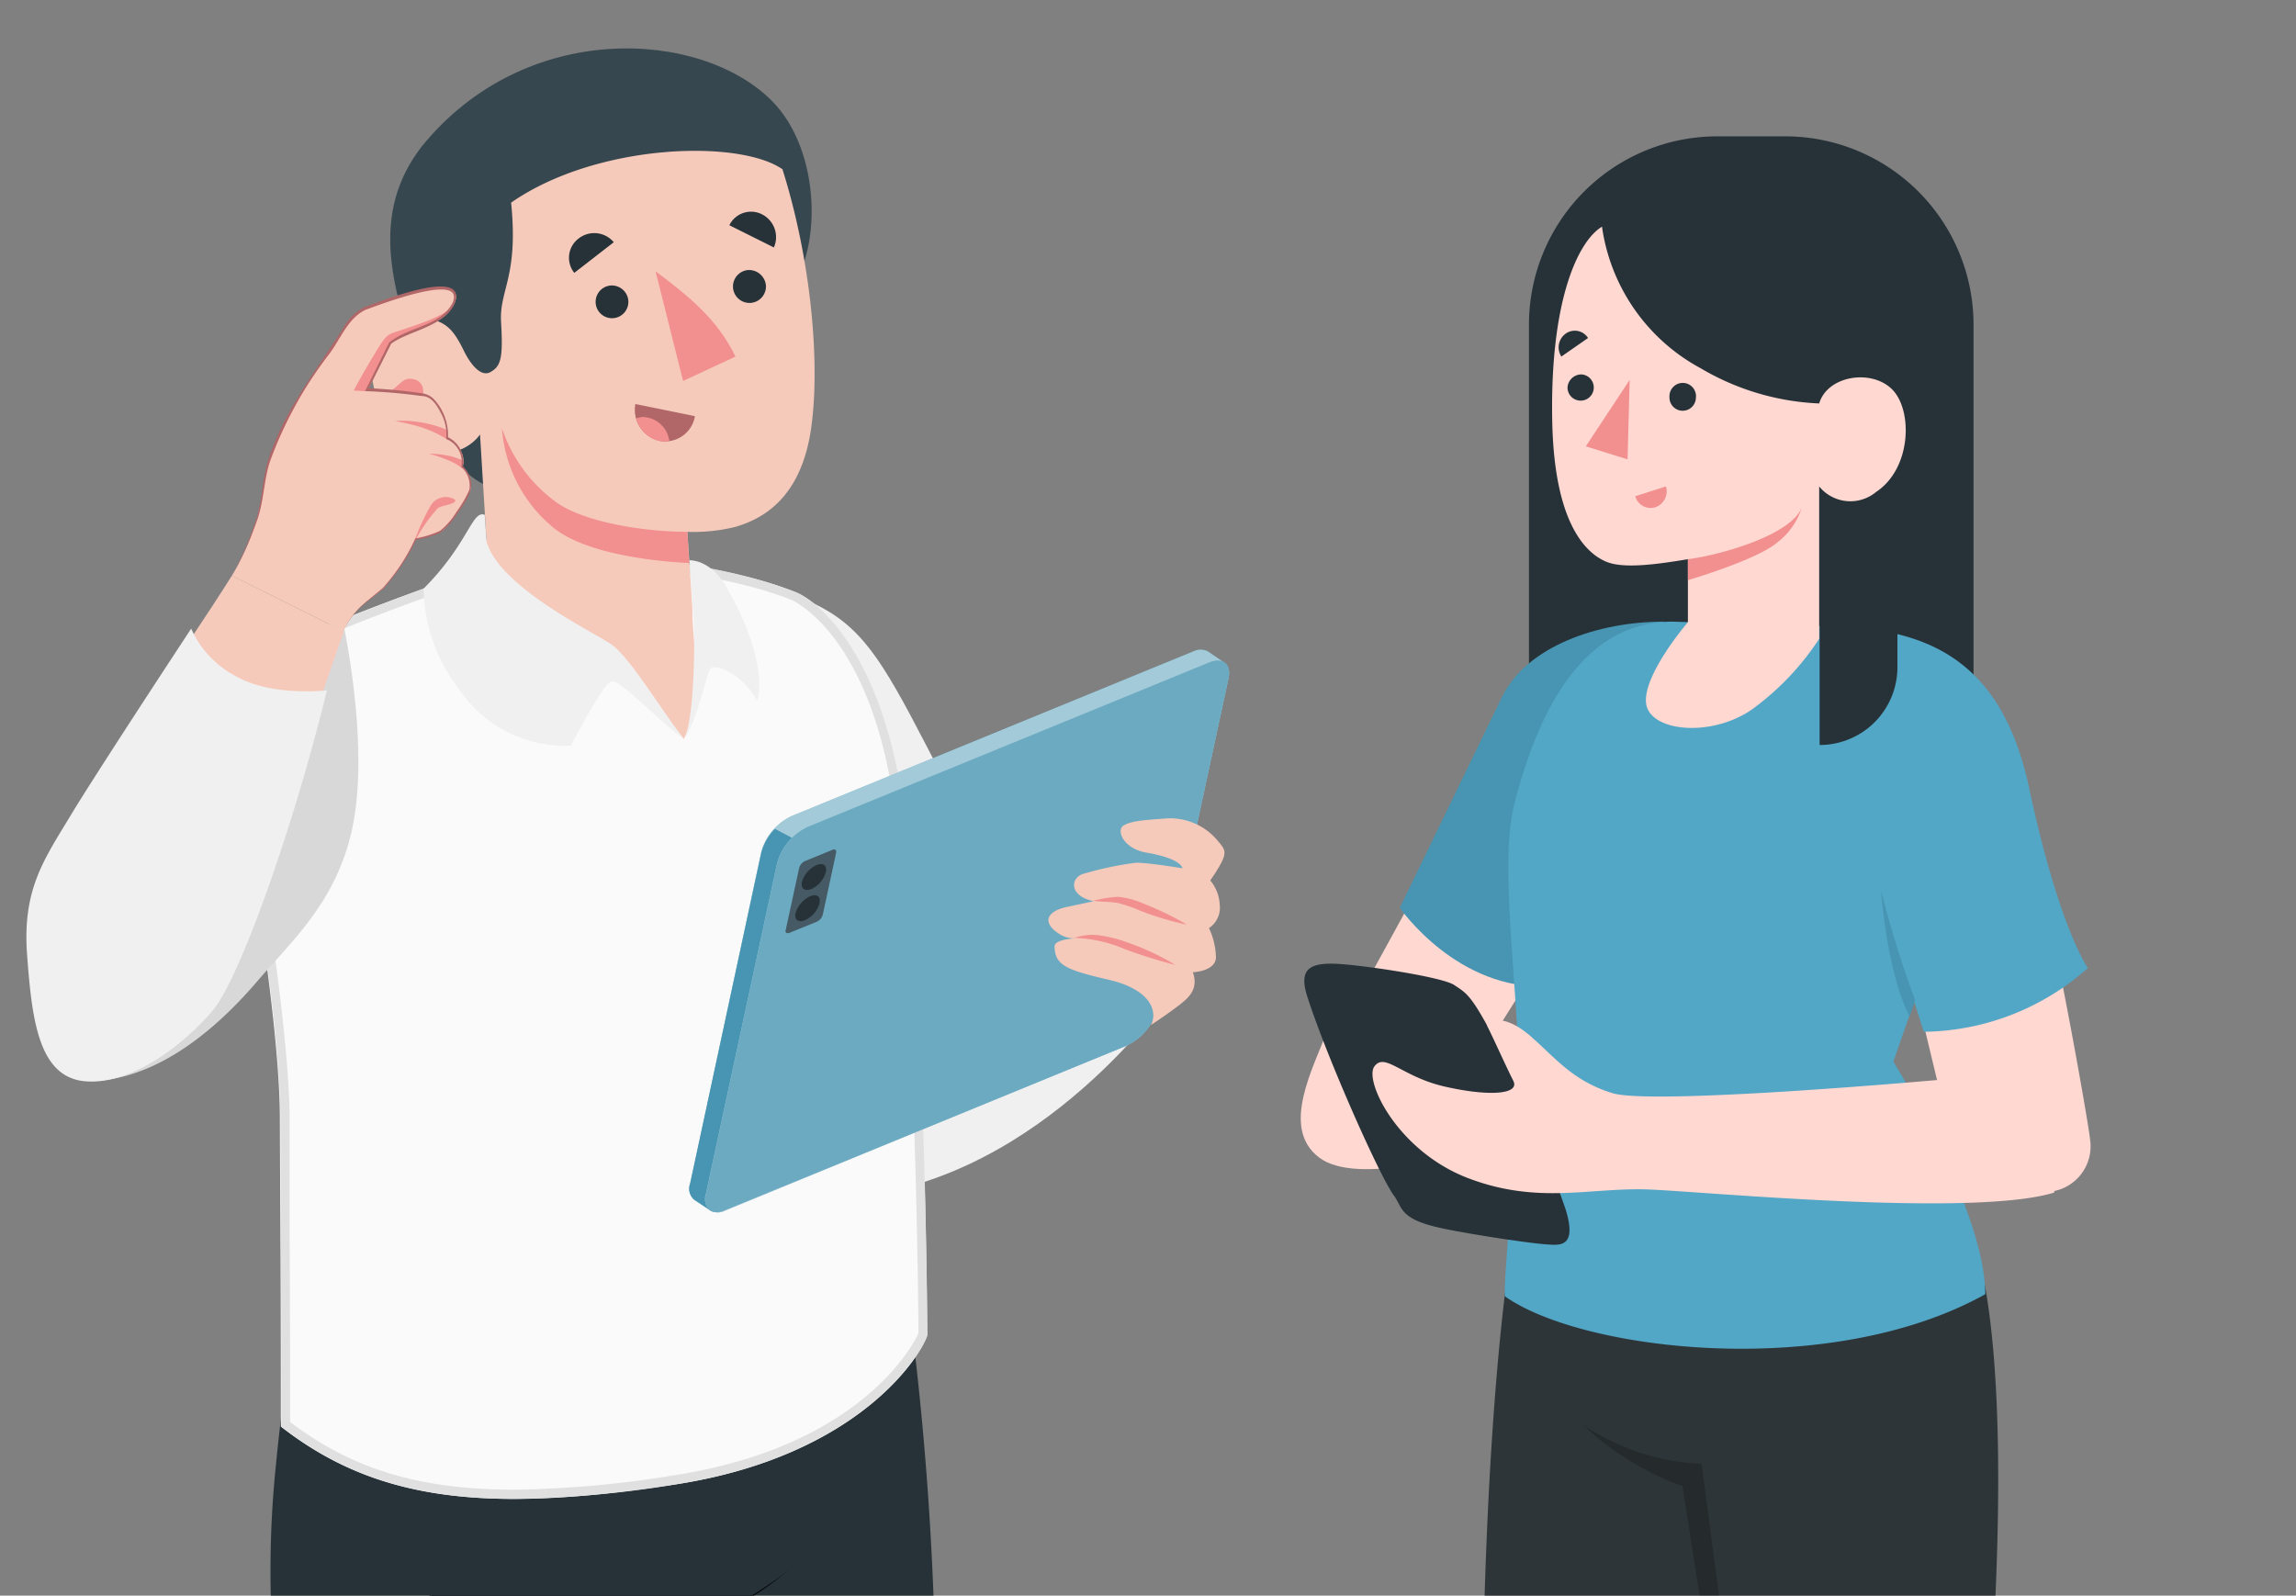 <svg xmlns="http://www.w3.org/2000/svg" xmlns:xlink="http://www.w3.org/1999/xlink" width="282" height="196" viewBox="0 0 282 196">
  <rect x="0" y="0" width="282" height="196" fill="#808080" stroke="none"/>
  <defs>
    <clipPath id="clip-path">
      <rect id="長方形_69" data-name="長方形 69" width="282" height="196" transform="translate(234.94 199.631)" fill="#fff"/>
    </clipPath>
  </defs>
  <g id="main-illust" transform="translate(-234.94 -199.631)" clip-path="url(#clip-path)">
    <g id="Character" transform="translate(394.703 216.378)">
      <path id="パス_34" data-name="パス 34" d="M21.564,121.558c-.1-1.372-2.659-15.919-4.409-24.016L0,102.688,2.745,114.1l14.221,13.723a5.61,5.61,0,0,0,4.6-6.261Z" transform="translate(75.392 1.768)" fill="#ffd8d2"/>
      <path id="パス_35" data-name="パス 35" d="M68.7,82.086H14.117V23.142A23.142,23.142,0,0,1,37.259,0h8.32A23.142,23.142,0,0,1,68.721,23.142V82.086Z" transform="translate(13.91 0)" fill="#263238"/>
      <path id="パス_36" data-name="パス 36" d="M73.655,91l-8.1,14.8L78.15,116.6l11.511-18.27Z" transform="translate(-59.404 1.649)" fill="#ffd8d2"/>
      <path id="パス_37" data-name="パス 37" d="M78.638,107.8c-1.716,4.666-5.833,12.009-1.064,15.663s18.064-.738,18.064-.738Z" transform="translate(-75.348 1.954)" fill="#ffd8d2"/>
      <path id="パス_38" data-name="パス 38" d="M83.911,58.551c-8.011,0-16.846,3-19.882,9.281S51.489,93.7,51.489,93.7s7.085,10.293,18.338,9.641Z" transform="translate(-39.329 1.061)" fill="#4795b2"/>
      <path id="パス_39" data-name="パス 39" d="M52.26,315.481a71.961,71.961,0,0,1-9.933,9.59,4.313,4.313,0,0,0-1.372,1.578c-.429,1.047-1.064,3.6,3.671,4.992A17.309,17.309,0,0,0,58.9,329.514c3.705-2.591,3.62-7.566,7.068-10.6,2.556-2.231,5.867-2.952,7.891-5.8,1.407-1.989.875-4.511,0-7.633-1.029-3.431-1.561-5.97-2.693-5.644l.274,1.578c-1.3,2.334-8.577,3.431-12.008,1.99A136.6,136.6,0,0,1,52.26,315.481Z" transform="translate(-19.12 5.434)" fill="#263238"/>
      <path id="パス_40" data-name="パス 40" d="M46.7,319.086a44.617,44.617,0,0,0,3.071-3.431,87.5,87.5,0,0,0,5.541-9.161,10.017,10.017,0,0,0,.875-6.107l-1-8.32,12.54-1.853,1.149,11.356c.412,2.591-1.613,4.992-5.232,8.458s-8.046,11.34-11.391,13.45-5.8,2.144-7.308,1.235S43.267,323.048,46.7,319.086Z" transform="translate(-16.647 5.26)" fill="#ffd8d2"/>
      <path id="パス_41" data-name="パス 41" d="M29.593,317.339v-1.716c-.686,2.059-3.911,10.91-8.766,15.44-3.877,3.534-9.161,7.617-10.5,11.545s7.342,5.472,10.962,4.838a22.3,22.3,0,0,0,12.592-6.862c2.093-2.539,3.431-5.575,4.906-7.582s4.906-4.255,5.713-6.588a15.025,15.025,0,0,0-.7-6.432c-.583-2.179-1.184-4.563-1.938-4.358v1.287a9.713,9.713,0,0,1-6.124,2.076C33.933,319.072,29.576,318.711,29.593,317.339Z" transform="translate(42.042 5.72)" fill="#263238"/>
      <path id="パス_42" data-name="パス 42" d="M14.2,334.244c1.2-1.064,2.419-2.11,3.517-3.105a35.779,35.779,0,0,0,7.48-12.008,16.731,16.731,0,0,0,1.287-6.468v-6.981H38.747V317.4c-.6,2.539-6.227,9.332-9.435,13.723-2.127,2.968-6.21,6.725-11.082,7.377C13.563,339.185,11.213,337.676,14.2,334.244Z" transform="translate(45.154 5.54)" fill="#ffd8d2"/>
      <path id="パス_43" data-name="パス 43" d="M68.921,130.047c9.521,20.775-.343,93.974-.343,93.974.292,3.431,4.134,10,5.575,24.858,1.716,17.532-2.659,61.552-2.659,61.552a13.264,13.264,0,0,1-12.4.5s-11.7-66.3-13.9-83.75c-1.921-15.216-5.147-40.434-5.147-40.434l-4.855,40.245s2.23,9.59,2.9,16.091c1.269,12.009,1.166,52.991,1.166,52.991a19.87,19.87,0,0,1-13.312,2.419s-11.905-63.113-15.233-75.053c-1.492-5.37-2.179-67.178,3.757-96.427Z" transform="translate(12.595 2.302)" fill="#2e3538"/>
      <path id="パス_44" data-name="パス 44" d="M61.531,186.228,58.1,160.255a28.44,28.44,0,0,1-14.547-4.786,34.773,34.773,0,0,0,12.2,7.514l3.431,22.01-.961,28.066Z" transform="translate(-8.869 2.818)" opacity="0.2"/>
      <path id="パス_45" data-name="パス 45" d="M52.335,59.1A24.016,24.016,0,0,1,68.443,72.275a20.929,20.929,0,0,1,.566,15.714l-8.577,24.6s11.288,18.253,11.288,28.58c-18.87,10.534-49.3,7.1-59,.258-.274-1.836,2.024-23.33,1.51-32.783-.549-10.07-1.939-21.444-.36-27.671,2.951-11.562,8.457-22.421,19.419-22.421Z" transform="translate(12.352 1.061)" fill="#52a6c6"/>
      <path id="パス_46" data-name="パス 46" d="M2.71,59.09c7.274,1.029,17.961,2.5,21.649,19.8s7.233,22.2,7.233,22.2a30.813,30.813,0,0,1-20.155,7.831L7.359,96.093Z" transform="translate(65.082 1.071)" fill="#52a6c6"/>
      <path id="パス_47" data-name="パス 47" d="M23.3,74.1a9.555,9.555,0,0,0,9.555-9.555V36.7H23.3Z" transform="translate(40.427 0.665)" fill="#263238"/>
      <path id="パス_48" data-name="パス 48" d="M28.426,10.9c-2.882,1.715-6.45,8.955-6.107,24.154.309,12.883,4.477,16.074,6.587,16.983s6.142.36,10.07-.292v7.737S33.538,65.8,33.83,69.348s7.84,4.374,12.935.909A32.99,32.99,0,0,0,55.1,61.525V42.809a4.941,4.941,0,0,0,7,.669C66.441,40.6,66.613,33.46,64.074,30.9s-7.96-1.716-8.972,1.715a31.171,31.171,0,0,1-14.616-4.357A23.468,23.468,0,0,1,28.426,10.9Z" transform="translate(8.573 0.198)" fill="#ffd8d2"/>
      <path id="パス_49" data-name="パス 49" d="M47.6,31.488a1.622,1.622,0,0,0,3.242.12,1.63,1.63,0,1,0-3.242-.154Z" transform="translate(-2.314 0.539)" fill="#263238"/>
      <path id="パス_50" data-name="パス 50" d="M54.909,42.241l-3.774,1.2A1.956,1.956,0,0,0,53.588,44.8a2.076,2.076,0,0,0,1.321-2.556Z" transform="translate(-10.053 0.766)" fill="#f28f8f"/>
      <path id="パス_51" data-name="パス 51" d="M60.956,26.628l3.277-2.282a1.921,1.921,0,0,0-2.728-.549,2.076,2.076,0,0,0-.549,2.83Z" transform="translate(-28.949 0.425)" fill="#263238"/>
      <path id="パス_52" data-name="パス 52" d="M59.93,30.323a1.613,1.613,0,1,0,1.716-1.6,1.716,1.716,0,0,0-1.716,1.6Z" transform="translate(-27.168 0.521)" fill="#263238"/>
      <path id="パス_53" data-name="パス 53" d="M60.987,29.385l-.257,9.761-5.129-1.6Z" transform="translate(-20.591 0.533)" fill="#f28f8f"/>
      <path id="パス_54" data-name="パス 54" d="M34.825,51.133c4.134-.532,12.66-2.985,14-6.364a8.714,8.714,0,0,1-3,4.289c-2.539,2.179-11,4.649-11,4.649Z" transform="translate(12.725 0.811)" fill="#f28f8f"/>
      <path id="パス_55" data-name="パス 55" d="M85.61,107.964c-2.35-4.374-2.933-4.58-4.34-5.523S71.3,100.194,67.752,99.9c-4.186-.36-5.678.412-4.512,4.014,2.487,7.7,8.938,22.147,10.636,24.412,1.1,1.475.583,2.9,6.056,4.031,4.323.892,11,1.836,12.609,1.938s3.877.5,2.419-4.271a158.731,158.731,0,0,0-6.433-15.868C86.708,110.246,85.61,107.964,85.61,107.964Z" transform="translate(-62.421 1.809)" fill="#263238"/>
      <path id="パス_56" data-name="パス 56" d="M73.681,113.982s-35.013,3.14-39.936,1.613-6.982-4.34-10.087-7.033-5.267-2.041-5.267-1.2c.635,1.252,2.453,5.3,3.174,6.674.943,1.818-3.277,1.939-8.474.737s-7.291-4.236-8.577-2.453,2.882,10.43,11.528,13.723,15.062,1.1,22.215,1.39,39.8,3.431,49.749.378a8.783,8.783,0,0,0-3.431-8.458A30.3,30.3,0,0,0,73.681,113.982Z" transform="translate(4.524 1.933)" fill="#ffd8d2"/>
      <path id="パス_57" data-name="パス 57" d="M25.346,104.487A129.847,129.847,0,0,1,21.16,91s.686,10.035,3.517,15.44Z" transform="translate(50.114 1.649)" fill="#4795b2"/>
    </g>
    <g id="Group_745" data-name="Group 745" transform="translate(237.217 205.579)">
      <path id="パス_83" data-name="パス 83" d="M150.215,298.971l7.184,2.666,1.482-5.012-6.06.124Z" transform="translate(-148.598 15.083)"/>
      <path id="パス_84" data-name="パス 84" d="M134.553,285.468s-3.333,3.171-4.369,4.2.617,8.332,1.234,9.875l2.605-2.221A24.635,24.635,0,0,1,133,303.636c-.494,2.284-2,6.172-1.308,10.208,1.012,6.049,5.406,12.442,11.109,17.675s10.331,6.728,13.145,6.938,4.654-.778,5.567-2.568S134.553,285.468,134.553,285.468Z" transform="translate(-129.85 14.516)" fill="#263238"/>
      <path id="パス_85" data-name="パス 85" d="M155.588,288l1.876-1.9c1.111.9-1.382,3.839-2.1,7.665a64.608,64.608,0,0,0-1.16,17.28c1.123,10.307,3.407,18.132,3.876,22.749.655,6.172-10.232,5.826-19.341-2.889-4.518-4.332-10.837-13.861-10.7-18.589s2.567-10.183,2.468-13.774-2.333-9.06-1.308-12.455c.567-1.863,3.7-4.629,6.542-6.887,2.568-2.073,4.938-6.789,6.073-5.3l-1.012,1.6c-.4,1.53.383,5.209,3.641,9.121C146.1,286.564,151.651,291.612,155.588,288Z" transform="translate(-124.52 13.913)" fill="#455a64"/>
      <path id="パス_86" data-name="パス 86" d="M131.716,286.677c1.976,1.42,4.481,2.468,6.728,1.592h.074a5.941,5.941,0,0,0-2.234,4.814c-.074,3.383-1.852,26.229-1.852,26.229s.322-19.823.346-23.587c0-5.566-.543-6.7-3.073-9.023Z" transform="translate(-108.782 14.577)" opacity="0.15"/>
      <path id="パス_87" data-name="パス 87" d="M158.038,332.393c-.394-3.9-2.086-10.084-3.27-18.132-.42,2.47-.062,4.938-.4,5.555-.8,1.592-6.393,0-9.368-1.444s-2.617-7.073-3.383-13.084-7.134-5.2-12.219-2.037A35.861,35.861,0,0,0,128,310.916c-.136,4.728,6.172,14.257,10.7,18.59C147.756,338.219,158.643,338.577,158.038,332.393Z" transform="translate(-124.428 15.296)" fill="#37474f"/>
      <path id="パス_88" data-name="パス 88" d="M140.178,292.06a.788.788,0,0,1-1.1,0,.725.725,0,0,1-.17-.242.715.715,0,0,1-.06-.289.723.723,0,0,1,.06-.289.737.737,0,0,1,.17-.242.8.8,0,0,1,1.111,0,.715.715,0,0,1,.229.534.7.7,0,0,1-.065.289A.72.72,0,0,1,140.178,292.06Z" transform="translate(-118.195 14.786)" opacity="0.15"/>
      <path id="パス_89" data-name="パス 89" d="M140.155,297.278a.815.815,0,0,1-1.111-.062.736.736,0,0,1-.224-.531.736.736,0,0,1,.224-.531.789.789,0,0,1,1.111.061.768.768,0,0,1,.166.243.749.749,0,0,1,0,.577A.768.768,0,0,1,140.155,297.278Z" transform="translate(-118.122 15.049)" opacity="0.15"/>
      <path id="パス_90" data-name="パス 90" d="M140.078,302.431a.8.8,0,0,1-1.111,0,.755.755,0,0,1-.194-.55.745.745,0,0,1,.075-.288.755.755,0,0,1,.182-.236.815.815,0,0,1,1.111.062.727.727,0,0,1-.062,1.012Z" transform="translate(-118.009 15.314)" opacity="0.15"/>
      <path id="パス_91" data-name="パス 91" d="M140.051,307.6a.815.815,0,0,1-1.111-.062.727.727,0,0,1,0-1.061.791.791,0,0,1,1.1,0,.741.741,0,0,1,.265.559.737.737,0,0,1-.252.564Z" transform="translate(-117.932 15.573)" opacity="0.15"/>
      <path id="パス_92" data-name="パス 92" d="M139.976,312.759a.79.79,0,0,1-1.111-.062.746.746,0,0,1-.193-.544.731.731,0,0,1,.255-.517.815.815,0,0,1,1.111.062.741.741,0,0,1,.194.543.75.75,0,0,1-.076.285A.739.739,0,0,1,139.976,312.759Z" transform="translate(-117.821 15.837)" opacity="0.15"/>
      <path id="パス_93" data-name="パス 93" d="M131.019,291.742a.358.358,0,0,1-.086-.2.334.334,0,0,1,.308-.322c.223,0,5.469-.2,8.962,3.16a.312.312,0,0,1,.069.1.3.3,0,0,1,.024.118.292.292,0,0,1-.094.215.333.333,0,0,1-.445,0c-3.308-3.171-8.443-2.987-8.492-2.974a.358.358,0,0,1-.133-.025A.351.351,0,0,1,131.019,291.742Z" transform="translate(-109.751 14.808)" fill="#263238"/>
      <path id="パス_94" data-name="パス 94" d="M131.038,296.9a.292.292,0,0,1-.086-.2.3.3,0,0,1,.018-.119.313.313,0,0,1,.063-.1.333.333,0,0,1,.1-.071.3.3,0,0,1,.117-.027c.223,0,5.469-.21,8.962,3.16a.294.294,0,0,1,.064.1.29.29,0,0,1,0,.227.288.288,0,0,1-.064.1.317.317,0,0,1-.223.095.3.3,0,0,1-.12-.025.3.3,0,0,1-.1-.069c-3.3-3.16-8.43-2.975-8.492-2.975a.289.289,0,0,1-.127-.016A.273.273,0,0,1,131.038,296.9Z" transform="translate(-109.77 15.07)" fill="#263238"/>
      <path id="パス_95" data-name="パス 95" d="M131.021,302.066a.3.3,0,0,1-.087-.2.321.321,0,0,1,.309-.32c.223,0,5.456-.21,8.962,3.16a.283.283,0,0,1,0,.419.322.322,0,0,1-.1.07.314.314,0,0,1-.121.024.322.322,0,0,1-.121-.024.306.306,0,0,1-.1-.07c-3.3-3.16-8.443-2.974-8.492-2.974a.3.3,0,0,1-.247-.087Z" transform="translate(-109.753 15.333)" fill="#263238"/>
      <path id="パス_96" data-name="パス 96" d="M130.943,307.222a.248.248,0,0,1-.066-.088.26.26,0,0,1-.021-.109.312.312,0,0,1,.019-.117.3.3,0,0,1,.162-.168.291.291,0,0,1,.116-.023c.223,0,5.469-.21,8.962,3.147a.308.308,0,0,1,0,.432.333.333,0,0,1-.445,0c-3.3-3.173-8.443-2.975-8.492-2.975A.328.328,0,0,1,130.943,307.222Z" transform="translate(-109.577 15.596)" fill="#263238"/>
      <path id="パス_97" data-name="パス 97" d="M130.892,312.391a.321.321,0,0,1-.087-.2.332.332,0,0,1,.019-.12.318.318,0,0,1,.063-.1.3.3,0,0,1,.1-.072.325.325,0,0,1,.117-.028c.223,0,5.469-.209,8.974,3.148a.282.282,0,0,1,.092.209.287.287,0,0,1-.092.21.318.318,0,0,1-.1.069.3.3,0,0,1-.121.025.312.312,0,0,1-.222-.095c-3.308-3.16-8.443-2.975-8.492-2.975a.327.327,0,0,1-.131-.012A.361.361,0,0,1,130.892,312.391Z" transform="translate(-109.489 15.858)" fill="#263238"/>
      <path id="パス_98" data-name="パス 98" d="M139.28,145.053a387.834,387.834,0,0,1,3.446,43.361c.691,23.315.167,34.5-9.607,49.371-8.726,13.282-58.505,59.58-62.439,64.186,0,0-17.212,1.571-17.983-15.352,0,0,11.41-23.006,19-38.606s17.915-23.082,17.915-23.082L75.678,157.109Z" transform="translate(-30.173 7.376)" fill="#263238"/>
      <path id="パス_99" data-name="パス 99" d="M69.725,153.046l-6.023.567v.247l8.64,66.2.333,1.667h-.111l.062.505A62,62,0,0,0,57.27,237.546c1.938,6.023,5.9,16.614,5.9,16.614.3,1.629-4.937,7.826-3.7,27.649.086,1.431.3,3.5.543,5.739,13.07-10.948,30.857-25.92,42.954-37.029.778-3.037,3.16-13.035,2.814-20.824s-1.16-45.941-1.16-45.941a33.066,33.066,0,0,0,9.6-7.319,20.845,20.845,0,0,0,4.851-8.468,126.238,126.238,0,0,0,5.814-15.182Z" transform="translate(-16.932 7.769)"/>
      <path id="パス_100" data-name="パス 100" d="M91.286,359.75l7.319-2.3-2.111-4.777-4.629,3.765Z" transform="translate(-26.398 17.933)"/>
      <path id="パス_101" data-name="パス 101" d="M53.918,347.2s-.531,4.493-.666,5.9,5.925,6.085,7.406,6.887l.58-3.308a25.322,25.322,0,0,1,3.333,5.53c1.1,2.074,2.469,5.963,5.641,8.7,4.74,4.086,12.343,6.369,20.181,6.987s12.442-1.062,14.812-2.605,3.123-3.431,2.666-5.369S53.918,347.2,53.918,347.2Z" transform="translate(4.181 17.655)" fill="#263238"/>
      <path id="パス_102" data-name="パス 102" d="M74.669,333.6,74.891,331c1.456,0,1.432,3.815,3.37,7.221a67.378,67.378,0,0,0,10.356,14.047c7.6,7.319,14.491,12,17.885,15.293,4.542,4.394-4.16,10.713-16.947,9.491-6.357-.617-17.5-4.172-20.49-7.924s-4.653-9.454-7.06-12.2-7.727-5.6-9.147-8.862c-.789-1.79-.11-5.851.58-9.306.642-3.16-.58-8.258,1.235-7.789l.271,1.864c.691,1.419,3.7,3.8,8.789,4.851C66.313,338.218,73.941,338.761,74.669,333.6Z" transform="translate(5.241 16.828)" fill="#455a64"/>
      <path id="パス_103" data-name="パス 103" d="M68.111,337.795c2.469-.1,5.135-.765,6.27-2.851v-.062a5.766,5.766,0,0,0,1.395,5.086c2.209,2.678,15.787,21.439,15.787,21.439s-12.7-15.564-15.145-18.515c-3.6-4.344-4.789-4.937-8.282-5.147Z" transform="translate(4.997 17.028)" opacity="0.15"/>
      <path id="パス_104" data-name="パス 104" d="M93.832,366.4c-2.864-2.79-8.22-6.567-14.4-12.072,1.234,2.135,3.16,3.839,3.32,4.543.42,1.728-4.937,3.876-8.233,4.554s-6.665-3.888-11.183-8.085-8.949.3-10.837,5.826a36.751,36.751,0,0,0,3.9,6.8c2.987,3.7,14.133,7.308,20.49,7.924C89.673,377.114,98.4,370.795,93.832,366.4Z" transform="translate(17.91 17.985)" fill="#37474f"/>
      <path id="パス_105" data-name="パス 105" d="M89.153,342.406a.79.79,0,0,1-.9.63.761.761,0,0,1-.5-.3.755.755,0,0,1-.139-.567.79.79,0,0,1,.9-.629.764.764,0,0,1,.281.1.753.753,0,0,1,.361.766Z" transform="translate(-13.082 17.366)" opacity="0.15"/>
      <path id="パス_106" data-name="パス 106" d="M85.757,346.389a.79.79,0,0,1-.9.629.771.771,0,0,1-.283-.1.766.766,0,0,1-.354-.468.771.771,0,0,1-.017-.3.8.8,0,0,1,.9-.629.762.762,0,0,1,.285.095.75.75,0,0,1,.225.2.754.754,0,0,1,.144.572Z" transform="translate(-6.107 17.569)" opacity="0.15"/>
      <path id="パス_107" data-name="パス 107" d="M82.354,350.358a.788.788,0,0,1-.9.629.756.756,0,0,1-.511-.292.754.754,0,0,1-.144-.572.778.778,0,0,1,.9-.617.764.764,0,0,1,.282.094.756.756,0,0,1,.355.461A.751.751,0,0,1,82.354,350.358Z" transform="translate(0.876 17.771)" opacity="0.15"/>
      <path id="パス_108" data-name="パス 108" d="M78.946,354.293a.778.778,0,0,1-.889.629.742.742,0,0,1-.285-.095.753.753,0,0,1-.369-.769.79.79,0,0,1,.9-.629.753.753,0,0,1,.642.864Z" transform="translate(7.852 17.971)" opacity="0.15"/>
      <path id="パス_109" data-name="パス 109" d="M75.528,358.311a.764.764,0,0,1-.6.626.781.781,0,0,1-.3,0,.758.758,0,0,1-.28-.094.744.744,0,0,1-.349-.463.74.74,0,0,1-.013-.3.778.778,0,0,1,.9-.629.756.756,0,0,1,.28.094.744.744,0,0,1,.222.2.742.742,0,0,1,.14.563Z" transform="translate(14.861 18.176)" opacity="0.15"/>
      <path id="パス_110" data-name="パス 110" d="M79.988,342.676a.314.314,0,0,1-.2-.531,13.384,13.384,0,0,1,9.048-2.987.294.294,0,0,1,.207.108.3.3,0,0,1,.055.106.3.3,0,0,1,.009.119.321.321,0,0,1-.346.271A12.841,12.841,0,0,0,80.21,342.6a.3.3,0,0,1-.1.06A.285.285,0,0,1,79.988,342.676Z" transform="translate(-4.731 17.245)" fill="#263238"/>
      <path id="パス_111" data-name="パス 111" d="M76.538,346.682a.364.364,0,0,1-.2-.1.308.308,0,0,1,0-.432,13.291,13.291,0,0,1,9.047-3,.308.308,0,0,1,.239.1.319.319,0,0,1,.067.115.31.31,0,0,1-.031.257.3.3,0,0,1-.092.095.311.311,0,0,1-.256.039c-4.629-.456-8.517,2.814-8.554,2.839A.353.353,0,0,1,76.538,346.682Z" transform="translate(2.298 17.448)" fill="#263238"/>
      <path id="パス_112" data-name="パス 112" d="M73.2,350.663a.237.237,0,0,1-.11-.027.252.252,0,0,1-.088-.071.264.264,0,0,1-.073-.094.269.269,0,0,1-.026-.116.277.277,0,0,1,.026-.117.274.274,0,0,1,.073-.094,13.246,13.246,0,0,1,9.035-3,.308.308,0,0,1,.272.333.321.321,0,0,1-.346.271c-4.641-.456-8.517,2.814-8.554,2.839A.306.306,0,0,1,73.2,350.663Z" transform="translate(9.216 17.651)" fill="#263238"/>
      <path id="パス_113" data-name="パス 113" d="M69.81,354.646a.427.427,0,0,1-.2-.1.294.294,0,0,1-.069-.1.3.3,0,0,1-.024-.118.293.293,0,0,1,.024-.118.288.288,0,0,1,.069-.1,13.229,13.229,0,0,1,9.035-2.987.294.294,0,0,1,.111.036.316.316,0,0,1,.088.077.3.3,0,0,1,.052.1.3.3,0,0,1-.028.227.306.306,0,0,1-.076.088.3.3,0,0,1-.1.052.289.289,0,0,1-.116.008,12.816,12.816,0,0,0-8.554,2.852A.337.337,0,0,1,69.81,354.646Z" transform="translate(16.173 17.854)" fill="#263238"/>
      <path id="パス_114" data-name="パス 114" d="M66.364,358.615a.279.279,0,0,1-.109-.029.271.271,0,0,1-.089-.069.294.294,0,0,1-.065-.1.3.3,0,0,1,0-.228.294.294,0,0,1,.065-.1,13.3,13.3,0,0,1,9.047-3,.322.322,0,0,1,.284.334.333.333,0,0,1-.358.271c-4.629-.457-8.5,2.814-8.554,2.839a.32.32,0,0,1-.1.06A.3.3,0,0,1,66.364,358.615Z" transform="translate(23.198 18.056)" fill="#263238"/>
      <path id="パス_115" data-name="パス 115" d="M58.442,146.066s-1.894,12.7-2.615,20.4a127,127,0,0,0,2.279,40.36c2.144,11.066,10.006,48.455,10.619,52.363-2.291,8.181-3.971,14.911-2.44,33.331,2.351,28.322,9.6,59.025,9.6,59.025,2.142,3.582,19.763,3.583,25.238-.75,0,0,4.119-82.3,5.4-99.506,1.108-14.945-1.023-64.538-1.023-64.538s24.19-7.079,28.884-33.12Z" transform="translate(-24.203 7.427)" fill="#263238"/>
      <path id="パス_116" data-name="パス 116" d="M13.905,64.845c5.854,2.8,8.334,6.727,13.887,17.466,5.415,10.479,13.293,25.8,13.293,25.8l20.722-5.574-2.694,8.416s-13.828,21.314-35.6,26.082c-5.079.95-8.812-11.778-8.812-11.778V99.171Z" transform="translate(83.692 3.297)" fill="#f0f0f0"/>
      <path id="パス_117" data-name="パス 117" d="M82.841,58.939s24.613-.987,39.5,4.814c3.308,1.234,11.923,8.9,13.812,30.525,2.32,26.451,2.469,60.79,2.469,60.79-.654,2.259-8.221,14.812-30.932,18.33-23.452,3.616-36.845,1.962-48.459-7.1,0-20.551-.062-21.971-.124-37.894,0-10.281-3.11-30.08-4.851-38.683-1.235-6.048,0-16.046,3.777-18.515,3.974-2.567,18.737-7.85,18.737-7.85A18.209,18.209,0,0,0,82.841,58.939Z" transform="translate(-27.013 2.994)" fill="#fafafa"/>
      <path id="パス_118" data-name="パス 118" d="M86.941,59.992h-3.7A19.747,19.747,0,0,1,77.152,64.4h-.061c-.148,0-14.689,5.258-18.515,7.727-3.185,2.061-4.493,11.417-3.3,17.354,1.678,8.295,4.838,28.229,4.937,38.906v12.343c0,6.542.074,11.714.062,25.007,7.652,5.813,15.922,8.307,27.55,8.307a130.962,130.962,0,0,0,19.625-1.765c23.008-3.567,29.4-16.132,29.994-17.428,0-2.926-.3-35.462-2.469-60.481s-13.01-29.537-13.121-29.624c-11.109-4.345-28.068-4.8-34.857-4.8m0-1.123c7.677,0,24.192.555,35.264,4.937,3.308,1.234,11.923,8.9,13.812,30.525,2.321,26.452,2.469,60.79,2.469,60.79-.654,2.258-8.221,14.812-30.932,18.329a131.768,131.768,0,0,1-19.749,1.778c-12.072,0-20.786-2.741-28.661-8.875,0-20.551-.062-21.97-.124-37.893,0-10.283-3.111-30.081-4.851-38.684-1.234-6.048,0-16.046,3.777-18.515,3.975-2.567,18.738-7.85,18.738-7.85a18.221,18.221,0,0,0,6-4.419s1.58-.074,4.184-.074Z" transform="translate(-26.916 2.991)" fill="#e0e0e0"/>
      <path id="パス_119" data-name="パス 119" d="M71.233,11.969c-6.455,8.233-3.7,17.28-.642,26.377,3.53,10.344,3.9,13.738,10.1,16.046-3.308-32.931,10.245,3.16,35.2-24.069,4.518-4.937,4.444-17.737-1.74-23.909C105.4-2.35,83.9-3.584,71.233,11.969Z" transform="translate(-21.65 0)" fill="#37474f"/>
      <path id="パス_120" data-name="パス 120" d="M73.066,48.6C78,50.328,80.25,46.81,80.25,46.81l.789,12.9s-6.554,8.27.4,10.27c17.12,4.937,18.355,8.43,23.835,14.244,2.543-4.937.95-12.923,1.074-15.849l-.629-9.6a21.492,21.492,0,0,0,5.851-.6c4.937-1.407,8.258-5.073,9.307-11.849,1.234-8.183,0-21.07-3.481-32.092-5.32-3.7-22.8-3.209-33.327,4.1.926,9.1-1.456,10.714-1.234,14.639.259,4.419,0,5.443-1.3,6.172s-2.641-1.321-3.259-2.592c-1.049-2.123-1.925-3.481-4.11-3.9s-4.554.086-6.357,3.1C65.08,40.33,69.524,47.353,73.066,48.6Z" transform="translate(-23.57 0.608)" fill="#f6cabb"/>
      <path id="パス_121" data-name="パス 121" d="M92.742,29.593a2.012,2.012,0,1,1-2.2-1.876,2.037,2.037,0,0,1,2.2,1.876Z" transform="translate(-17.843 1.409)" fill="#263238"/>
      <path id="パス_122" data-name="パス 122" d="M81,41.564l7.319,1.493a3.7,3.7,0,0,1-4.332,3.036A3.913,3.913,0,0,1,81,41.564Z" transform="translate(-5.241 2.113)" fill="#b16668"/>
      <path id="パス_123" data-name="パス 123" d="M84.673,43.079a3.357,3.357,0,0,1,3.333,2.962,3.707,3.707,0,0,1-1.173,0,3.826,3.826,0,0,1-2.888-2.777A3.475,3.475,0,0,1,84.673,43.079Z" transform="translate(-8.083 2.191)" fill="#f28f8f"/>
      <path id="パス_124" data-name="パス 124" d="M76.931,23.477l-5.468-2.728a2.962,2.962,0,0,1,4.024-1.333,3.135,3.135,0,0,1,1.444,4.061Z" transform="translate(15.841 0.97)" fill="#263238"/>
      <path id="パス_125" data-name="パス 125" d="M95.931,22.708,91.08,26.472a2.962,2.962,0,0,1,.531-4.221,3.123,3.123,0,0,1,4.32.457Z" transform="translate(-22.822 1.098)" fill="#263238"/>
      <path id="パス_126" data-name="パス 126" d="M76.687,27.808a2.024,2.024,0,1,1-2.222-1.9,2.086,2.086,0,0,1,2.222,1.9Z" transform="translate(15.109 1.317)" fill="#263238"/>
      <path id="パス_127" data-name="パス 127" d="M76.2,26.048l3.382,13.479,6.431-3C83.82,31.96,80.265,29.1,76.2,26.048Z" transform="translate(2.04 1.325)" fill="#f28f8f"/>
      <path id="パス_128" data-name="パス 128" d="M104.393,57.121c-5.456,0-13.108-1.234-16.429-3.876a18.519,18.519,0,0,1-6.345-8.85A17.4,17.4,0,0,0,87.668,56.38c4.727,4.221,16.947,4.567,16.947,4.567Z" transform="translate(-22.248 2.257)" fill="#f28f8f"/>
      <path id="パス_129" data-name="パス 129" d="M152.374,66.771s3.036,13.466,1.543,23.736-7.542,15.453-11.936,20.6-11.566,11.887-20.1,12.343l-1.6-26.6a157.953,157.953,0,0,1,11.11-15.342C137.339,74.214,137.994,71.634,152.374,66.771Z" transform="translate(-112.591 3.395)" fill="#f0f0f0"/>
      <path id="パス_130" data-name="パス 130" d="M152.374,66.771s3.036,13.466,1.543,23.736-7.542,15.453-11.936,20.6-11.566,11.887-20.1,12.343l-1.6-26.6a157.953,157.953,0,0,1,11.11-15.342C137.339,74.214,137.994,71.634,152.374,66.771Z" transform="translate(-112.591 3.395)" opacity="0.1"/>
      <path id="パス_131" data-name="パス 131" d="M114.212,82.061c-2.629-3.259-6.628-10.035-8.949-11.627S91.487,63.385,89.945,57.794l-.222-3.271c-1.58-.617-1.963,3.506-7.517,9.072a20.818,20.818,0,0,0,4.518,12.553A15.6,15.6,0,0,0,100.3,82.875s3.876-7.5,4.937-7.887S110.8,79.654,114.212,82.061Z" transform="translate(-32.463 2.769)" fill="#f0f0f0"/>
      <path id="パス_132" data-name="パス 132" d="M73.415,81.788c1.444-2.9,1.234-13.824,1.234-13.824l-.568-8.134s2.469-.148,4.431,3.111c4.407,7.529,4.481,12.652,3.863,14.1-1.74-3.185-5.172-4.7-5.764-3.826S75.2,79.159,73.415,81.788Z" transform="translate(8.334 3.042)" fill="#f0f0f0"/>
      <path id="パス_133" data-name="パス 133" d="M107.1,63.337a29.618,29.618,0,0,0,3.95-11.109c.507-4.542,3.431-9.06,4.394-10.887s3.173-4.616,4.8-7.221,2.11-3.32,4.851-4.172c3.7-1.173,6.69-2.172,8.258-1.925s1.654,1.234.518,2.765-3.826,2.2-4.653,2.567-2.58,1.444-2.58,1.444l-2.851,5.715a53.144,53.144,0,0,1,7.405.79c1.235.481,2.691,3.407,2.407,5.159,0,0,2.468,1.234,1.839,3.506,0,0,1.579,1.58.851,3.148a24.054,24.054,0,0,1-3.049,4.468c-.655.728-3.542,1.234-3.542,1.234a26.587,26.587,0,0,1-3.851,5.912c-1.863,1.814-3.233,1.9-5.072,5.419Z" transform="translate(-80.897 1.423)" fill="#f6cabb"/>
      <path id="パス_134" data-name="パス 134" d="M112.7,40.159c1.346-.8,1.531-1.814,2.951-1.481s1.111,1.938,1.111,1.938Z" transform="translate(-67.075 1.963)" fill="#f28f8f"/>
      <path id="パス_135" data-name="パス 135" d="M116.231,45.835a13.571,13.571,0,0,0-3.2-1.506c-1.049-.346-3.209-.79-3.209-.79a14.675,14.675,0,0,1,4.32.42,12.349,12.349,0,0,1,2.111.728,3.882,3.882,0,0,1,0,1Z" transform="translate(-63.563 2.213)" fill="#f28f8f"/>
      <path id="パス_136" data-name="パス 136" d="M110.773,47.7a9.747,9.747,0,0,1,1.468.518,3.558,3.558,0,0,1-.1,1c-.937-1.012-4.11-1.851-4.11-1.851A12.644,12.644,0,0,1,110.773,47.7Z" transform="translate(-57.635 2.409)" fill="#f28f8f"/>
      <path id="パス_137" data-name="パス 137" d="M108.954,58.551a29.121,29.121,0,0,1,2.308-5.147,2.174,2.174,0,0,1,2.9-.666c.469.518-1.506.716-2.037,1.037A18.568,18.568,0,0,0,108.954,58.551Z" transform="translate(-60.593 2.667)" fill="#f28f8f"/>
      <path id="パス_138" data-name="パス 138" d="M109.222,40.5s.889-1.716,2.543-4.456,1.568-2.37,3.431-3.012,5.419-1.728,6.221-3.049a5.878,5.878,0,0,1-.469.716c-1.087,1.456-3.826,2.2-4.653,2.567s-2.58,1.444-2.58,1.444l-2.938,5.875Z" transform="translate(-68.057 1.525)" fill="#f28f8f"/>
      <path id="パス_139" data-name="パス 139" d="M146.388,61.627c-5.394,8.64-20.268,29.7-23.279,37.684-2.1,5.518-1.234,17.589,2.235,21.551s11.293,1.05,17.083-5.591c5-5.74,8.122-18.355,11.109-27.439s6.6-19.354,6.6-19.354Z" transform="translate(-120.183 3.134)" fill="#f6cabb"/>
      <path id="パス_140" data-name="パス 140" d="M160.865,75.4s-6.715.8-11.11-1.691a12.143,12.143,0,0,1-5.566-5.888s-11.578,17.589-14.812,22.958-5.937,9.06-5.345,17.07,1.407,15.1,7.159,15.578,12.182-4.616,15.6-8.641S156.841,91.885,160.865,75.4Z" transform="translate(-122.984 3.448)" fill="#f0f0f0"/>
      <path id="パス_141" data-name="パス 141" d="M107.08,63.345a40.268,40.268,0,0,0,3.086-6.764c.851-2.345.827-4.937,1.592-7.258a49.077,49.077,0,0,1,7.1-12.973c1.506-1.876,2.357-4.53,4.6-5.641,1.42-.506,12.516-4.839,10.7-.815-1.544,2.864-5.456,2.864-7.765,4.826l-2.838,5.727c-.136.3-.185.222.148.247a67.009,67.009,0,0,1,6.69.592c1.149,0,1.815,1.049,2.32,2.012a5.525,5.525,0,0,1,.691,3.259,3.072,3.072,0,0,1,1.852,3.456,3.039,3.039,0,0,1,.988,2.8,14.319,14.319,0,0,1-1.58,2.7,8.805,8.805,0,0,1-2.024,2.333,12.747,12.747,0,0,1-3.037.938,23.212,23.212,0,0,1-4.011,6.1c-1.852,1.543-3.876,3-4.876,5.308,1.037-2.308,3.061-3.7,4.938-5.221a23.58,23.58,0,0,0,4.06-6.036,10.66,10.66,0,0,0,2.975-.876,8.975,8.975,0,0,0,2.123-2.395c1.37-1.9,2.629-3.7.629-5.777v.123a3.33,3.33,0,0,0-1.9-3.7l.075.148a6.486,6.486,0,0,0-1.691-4.752,2.469,2.469,0,0,0-1.555-.765,65.432,65.432,0,0,0-6.74-.629l.148.247,2.864-5.7c2.086-1.555,6.382-2.061,7.752-4.826,1.975-4.863-9.394-.259-11.109.37a6.536,6.536,0,0,0-2.629,2.7c-3.345,5.209-7.271,10.158-9.147,16.157-.741,2.382-.679,4.937-1.493,7.282A40.247,40.247,0,0,1,107.08,63.345Z" transform="translate(-80.876 1.415)" fill="#b16668"/>
      <path id="パス_142" data-name="パス 142" d="M65.628,79.569,63.7,78.252a1.989,1.989,0,0,0-1.805,0L12.57,98.476a6.943,6.943,0,0,0-3.742,4.454L.119,143.668a1.753,1.753,0,0,0,.487,1.95l1.976,1.318a1.9,1.9,0,0,0,1.818,0l49.329-20.265a6.969,6.969,0,0,0,3.742-4.466c1.713-7.984,7.023-32.636,8.749-40.62C66.432,80.584,66.182,79.872,65.628,79.569Z" transform="translate(82.385 -4.185)" fill="#4795b2"/>
      <path id="パス_143" data-name="パス 143" d="M65.628,79.569,63.7,78.252a1.989,1.989,0,0,0-1.805,0L12.57,98.476a6.943,6.943,0,0,0-3.742,4.454L.119,143.668a1.753,1.753,0,0,0,.487,1.95l1.976,1.318a1.9,1.9,0,0,0,1.818,0l49.329-20.265a6.969,6.969,0,0,0,3.742-4.466c1.713-7.984,7.023-32.636,8.749-40.62C66.432,80.584,66.182,79.872,65.628,79.569Z" transform="translate(82.385 -4.185)" fill="#fff" opacity="0.5"/>
      <path id="パス_144" data-name="パス 144" d="M63.72,100.086a6.874,6.874,0,0,0-1.831,3.136L53.14,143.841a1.871,1.871,0,0,0,.422,1.924L51.7,144.526a1.778,1.778,0,0,1-.5-1.963l8.749-40.633a6.588,6.588,0,0,1,1.673-2.951Z" transform="translate(31.275 -3.12)" fill="#4795b2"/>
      <path id="パス_145" data-name="パス 145" d="M.078,144.842l8.749-40.634a7,7,0,0,1,3.729-4.453L61.9,79.544c1.686-.685,2.74.2,2.358,1.976-1.726,7.984-7.036,32.636-8.749,40.621a6.969,6.969,0,0,1-3.742,4.466L2.424,146.818C.75,147.555-.3,146.62.078,144.842Z" transform="translate(84.35 -4.12)" fill="#4795b2"/>
      <path id="パス_146" data-name="パス 146" d="M.078,144.842l8.749-40.634a7,7,0,0,1,3.729-4.453L61.9,79.544c1.686-.685,2.74.2,2.358,1.976-1.726,7.984-7.036,32.636-8.749,40.621a6.969,6.969,0,0,1-3.742,4.466L2.424,146.818C.75,147.555-.3,146.62.078,144.842Z" transform="translate(84.35 -4.12)" fill="#fff" opacity="0.2"/>
      <path id="パス_147" data-name="パス 147" d="M45.955,111.268l1.647-7.6a1.318,1.318,0,0,1,.7-.843l3.386-1.384c.316-.131.514,0,.448.37-.316,1.5-1.318,6.113-1.634,7.6a1.318,1.318,0,0,1-.7.843l-3.4,1.384C46.047,111.756,45.849,111.6,45.955,111.268Z" transform="translate(48.276 -2.997)" fill="#455a64"/>
      <path id="パス_148" data-name="パス 148" d="M47.131,105.291a3.256,3.256,0,0,1,1.792-2.055c.8-.343,1.318,0,1.146.856a3.258,3.258,0,0,1-1.779,2.069C47.474,106.49,46.96,106.107,47.131,105.291Z" transform="translate(49.089 -2.91)" fill="#263238"/>
      <path id="パス_149" data-name="パス 149" d="M47.879,108.94a3.318,3.318,0,0,1,1.779-2.068c.817-.33,1.318,0,1.159.869a3.28,3.28,0,0,1-1.792,2.069C48.221,110.139,47.694,109.758,47.879,108.94Z" transform="translate(47.564 -2.725)" fill="#263238"/>
      <path id="パス_150" data-name="パス 150" d="M20.984,104.549c1.594-2.5,1.41-2.807.422-3.952a7.575,7.575,0,0,0-6.337-2.833c-2.108.171-4.256.237-5.27.856s0,2.872,2.78,3.346c4.387.751,4.427,1.924,4.427,1.924s-4.045-.671-5.666-.685a40.313,40.313,0,0,0-6.324,1.318c-1.805.381-2.055,2.767,1.094,3.412l-3.32.711c-2.332.5-3.07,1.792-1.146,3.149a3.44,3.44,0,0,0,2.174.7s-2.5.119-2.516.963c0,2.384,1.555,2.938,6.693,4.137,4.9,1.145,6.034,3.688,5.165,5.533,0,0,1.884-1.225,3.557-2.516,1.212-.949,2.24-1.99,1.568-3.953,0,0,2.754-.091,2.833-1.8a8.836,8.836,0,0,0-.856-3.623,3,3,0,0,0,1.318-2.912,4.951,4.951,0,0,0-1.159-2.938Z" transform="translate(125.949 -3.182)" fill="#f6cabb"/>
      <path id="パス_151" data-name="パス 151" d="M4.939,107.416a16.338,16.338,0,0,1,3.03-.488,9.883,9.883,0,0,1,3,.778,36.879,36.879,0,0,1,5.468,2.636,35.633,35.633,0,0,1-5.771-1.727,16.114,16.114,0,0,0-2.754-.935C7.008,107.521,5.941,107.561,4.939,107.416Z" transform="translate(127.052 -2.716)" fill="#f28f8f"/>
      <path id="パス_152" data-name="パス 152" d="M6.281,111.748a6.585,6.585,0,0,1,3.294-.276,16.143,16.143,0,0,1,3.188.83,30.461,30.461,0,0,1,5.9,2.767,60.7,60.7,0,0,1-6.193-1.937A17.129,17.129,0,0,0,6.281,111.748Z" transform="translate(123.419 -2.489)" fill="#f28f8f"/>
    </g>
  </g>
</svg>
